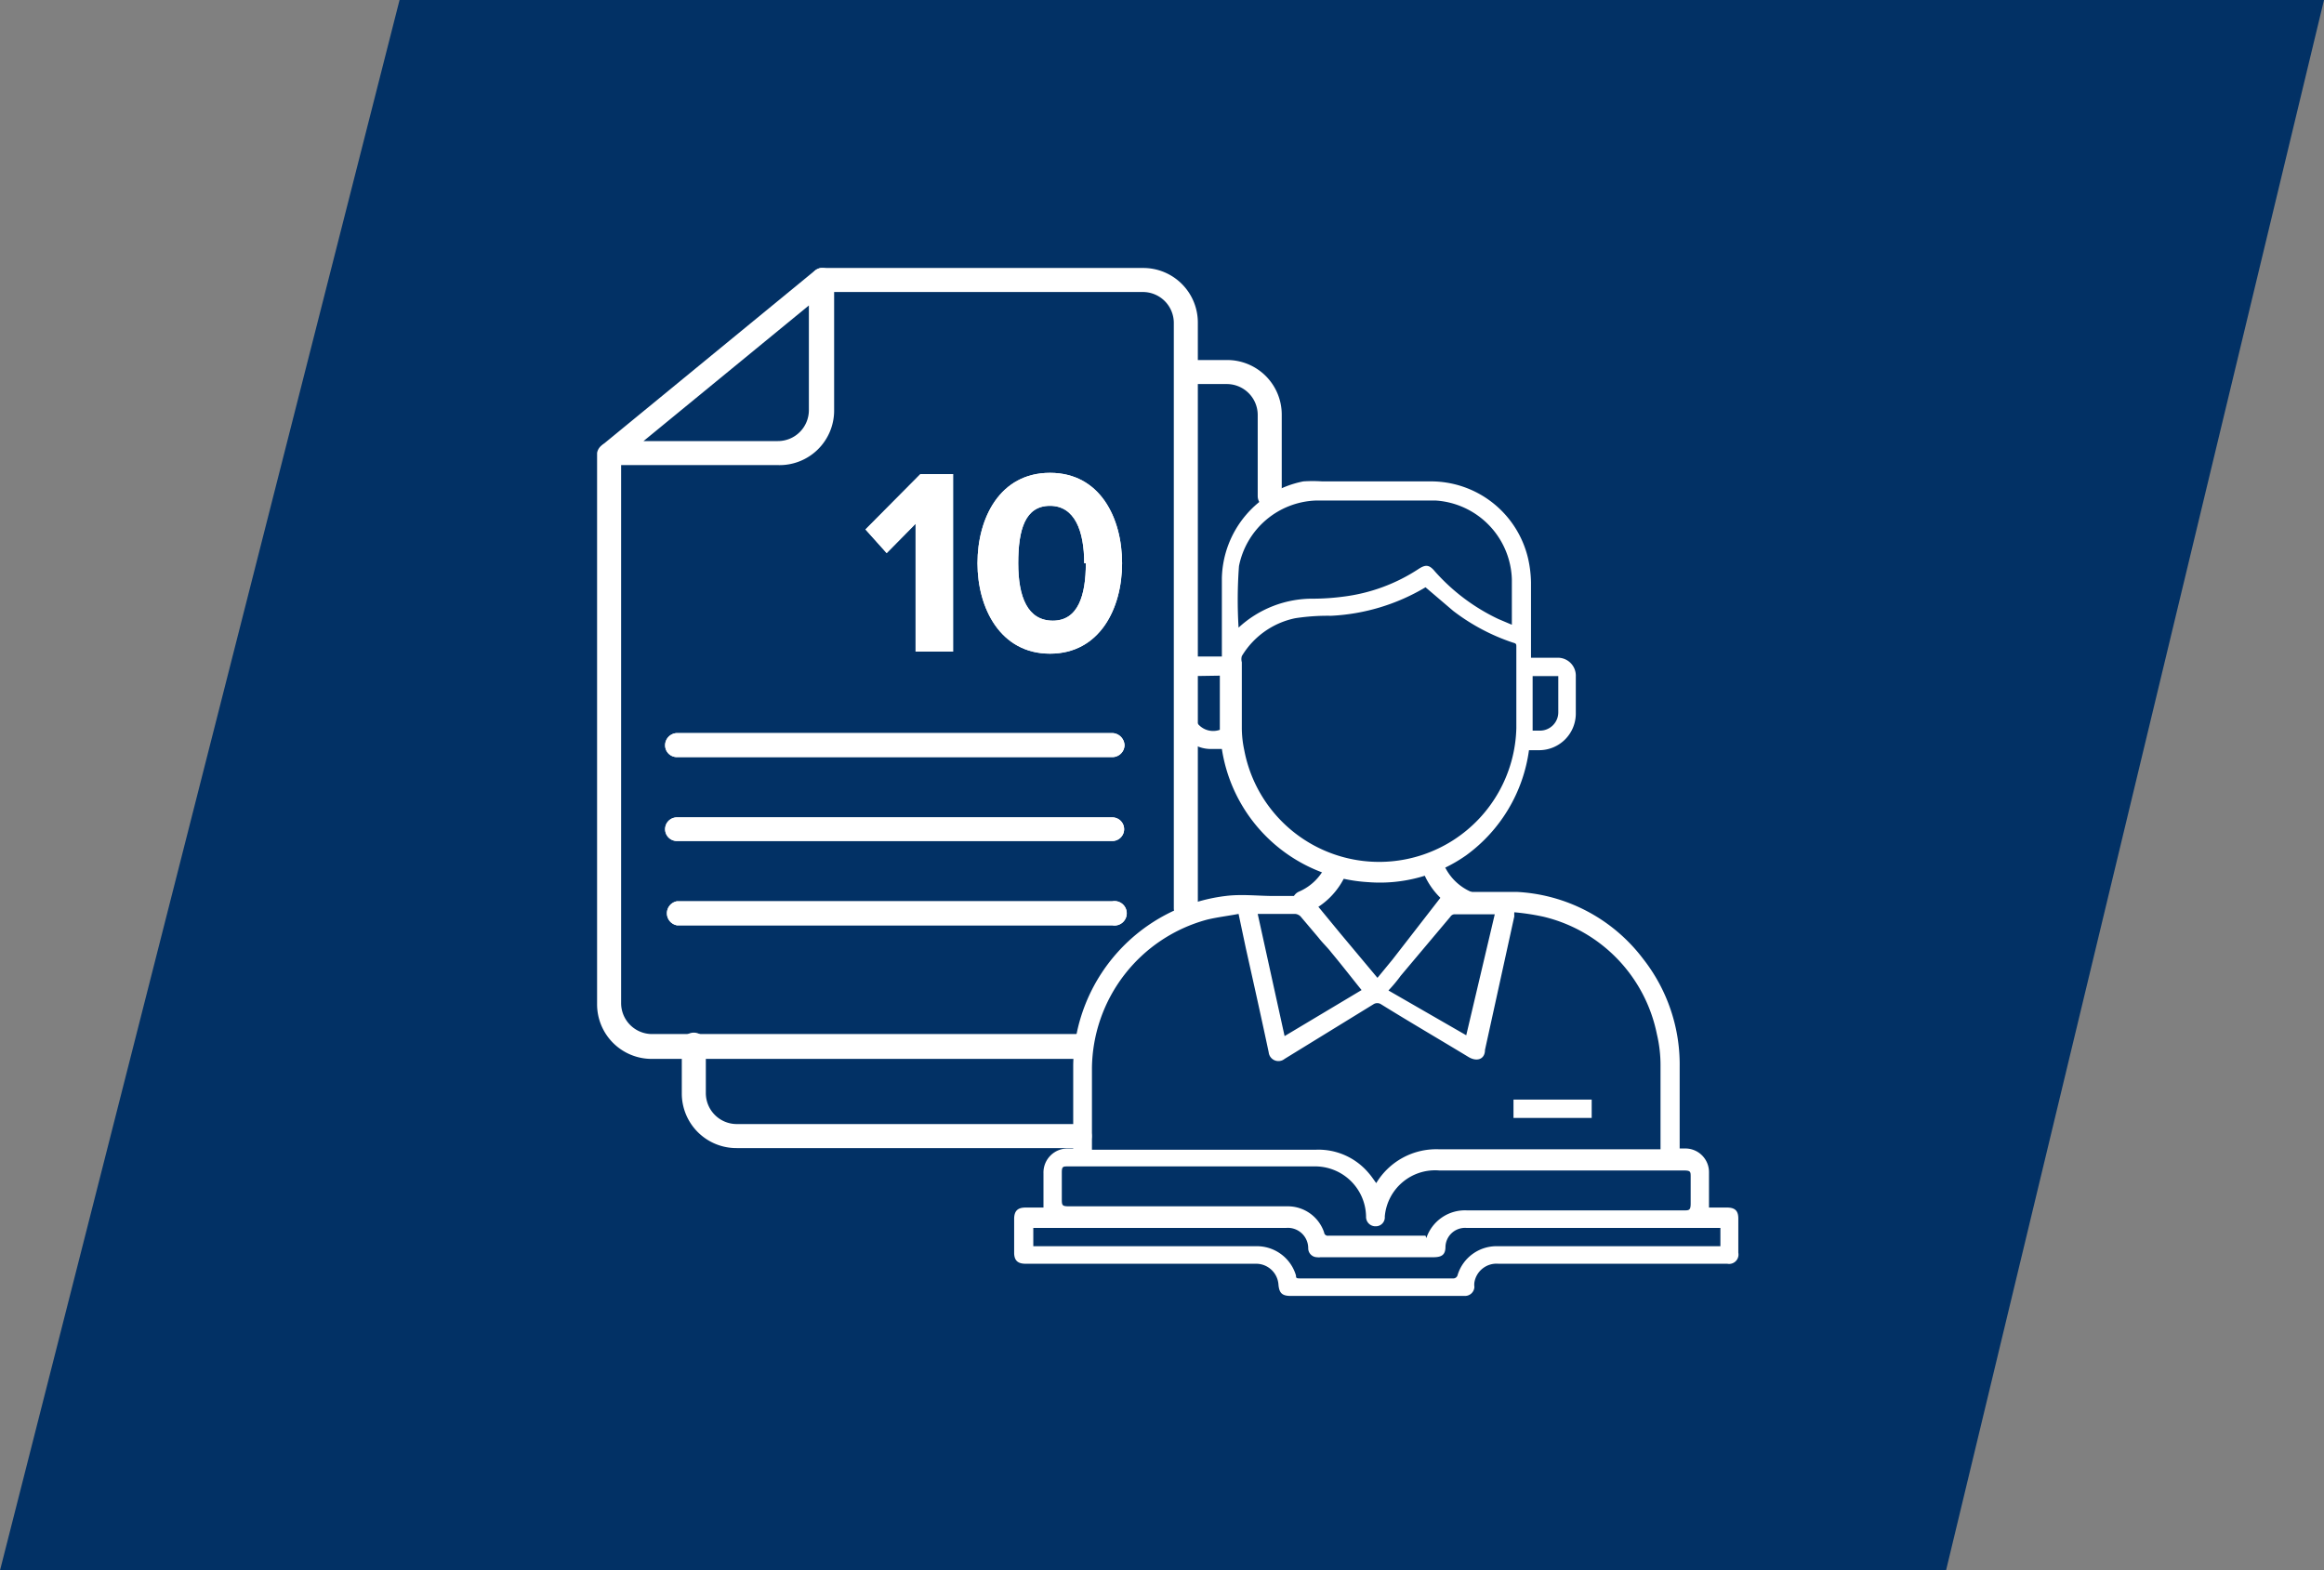 <svg xmlns="http://www.w3.org/2000/svg" viewBox="0 0 57.06 38.56"><rect x="0" y="0" width="57.06" height="38.56" fill="#808080" stroke="none"/><defs><style>.cls-1{fill:#023165;}.cls-2{fill:#fff;}</style></defs><title>Recurso 12</title><g id="Capa_2" data-name="Capa 2"><g id="Capa_1-2" data-name="Capa 1"><polygon class="cls-1" points="57.06 0 47.78 38.56 0 38.56 9.81 0 57.06 0"/><path class="cls-2" d="M19.1,11.42H15a.29.29,0,0,1-.27-.2.27.27,0,0,1,.09-.32L20,6.65a.29.29,0,0,1,.48.22v3.2A1.34,1.34,0,0,1,19.1,11.42Zm-3.3-.59h3.3a.76.76,0,0,0,.76-.76V7.5Z"/><line class="cls-2" x1="27.31" y1="22.42" x2="16.62" y2="22.42"/><path class="cls-2" d="M27.31,22.72H16.62a.3.3,0,0,1,0-.59H27.31a.3.3,0,1,1,0,.59Z"/><line class="cls-2" x1="27.31" y1="20.36" x2="16.62" y2="20.36"/><path class="cls-2" d="M27.31,20.65H16.62a.29.29,0,1,1,0-.58H27.31a.29.29,0,1,1,0,.58Z"/><line class="cls-2" x1="27.31" y1="18.3" x2="16.62" y2="18.3"/><path class="cls-2" d="M27.31,18.59H16.62a.29.29,0,0,1-.29-.29.3.3,0,0,1,.29-.3H27.31a.31.31,0,0,1,.3.3A.3.3,0,0,1,27.31,18.59Z"/><path class="cls-2" d="M22.48,16V12.86l-.71.72L21.25,13l1.35-1.36h.8V16Z"/><path class="cls-2" d="M24,13.83c0-1.11.55-2.22,1.78-2.22s1.77,1.11,1.77,2.22-.55,2.22-1.77,2.22S24,14.93,24,13.83Zm2.62,0c0-.79-.23-1.41-.84-1.41S25,13,25,13.83s.23,1.41.85,1.41S26.66,14.62,26.66,13.83Z"/><path class="cls-2" d="M25.62,29.65v-.84a.59.59,0,0,1,.6-.61h.13v-.11c0-.65,0-1.3,0-1.95A4.26,4.26,0,0,1,30.09,22c.4-.05.8,0,1.19,0H32a.32.32,0,0,1,.25.12l.65.79.92,1.1,0,0,.37-.45L35.4,22a.26.26,0,0,1,.21-.1c.54,0,1.09,0,1.63,0a4.15,4.15,0,0,1,3.1,1.64,4.2,4.2,0,0,1,.9,2.66V28.2h.14a.58.58,0,0,1,.58.59v.86h.44c.2,0,.28.08.28.27v.84a.23.23,0,0,1-.27.27H36.79a.55.55,0,0,0-.59.46.45.45,0,0,0,0,.11.23.23,0,0,1-.22.22H31.69c-.21,0-.28-.07-.3-.27a.55.55,0,0,0-.56-.52H25.18c-.19,0-.28-.08-.28-.27v-.83c0-.2.09-.28.28-.28ZM37.18,22.4a.84.84,0,0,0,0,.1l-.72,3.28c0,.23-.2.3-.41.17-.71-.43-1.43-.85-2.14-1.29a.17.17,0,0,0-.19,0L31.54,26a.24.24,0,0,1-.39-.16c-.18-.85-.37-1.7-.56-2.55l-.18-.85c-.26.05-.52.08-.77.14a3.82,3.82,0,0,0-2.83,3.65v2h5.5a1.61,1.61,0,0,1,1.3.58c.07.08.12.16.18.24a1.72,1.72,0,0,1,1.55-.83h5.43v-.07c0-.65,0-1.3,0-2a3.29,3.29,0,0,0-.09-.76,3.72,3.72,0,0,0-2.78-2.88A5.71,5.71,0,0,0,37.18,22.4Zm-2.16,8,0,0a1,1,0,0,1,1-.68h5.32c.13,0,.17,0,.17-.17v-.65c0-.13,0-.16-.17-.16h-6A1.24,1.24,0,0,0,34,29.87a.22.22,0,0,1-.22.24.23.23,0,0,1-.24-.24,1.25,1.25,0,0,0-1.28-1.23c-.73,0-1.47,0-2.2,0l-3.84,0c-.12,0-.15,0-.15.15v.63c0,.18,0,.2.19.2h5.34a.94.94,0,0,1,.91.64.09.09,0,0,0,.11.08H35Zm-9.65.2h5.45a1,1,0,0,1,1,.72c0,.05,0,.07.09.07h3.76a.11.11,0,0,0,.12-.09,1,1,0,0,1,1-.7h5.45v-.45H36a.48.48,0,0,0-.51.46c0,.2-.09.26-.3.26H32.42a.22.22,0,0,1-.08,0,.22.22,0,0,1-.22-.22.5.5,0,0,0-.54-.5H25.37Zm8.06-6.29c-.25-.31-.49-.62-.74-.92-.1-.13-.22-.24-.32-.37l-.44-.52a.22.22,0,0,0-.13-.06h-.92l.66,3Zm3.27-1.86h-1a.13.13,0,0,0-.09.06l-1.22,1.45q-.13.18-.3.36L36,25.42Z"/><path class="cls-2" d="M30,16.1V14.19A2.48,2.48,0,0,1,32,11.82a3.44,3.44,0,0,1,.46,0h2.65a2.45,2.45,0,0,1,2.41,1.9,2.87,2.87,0,0,1,.07.58c0,.58,0,1.16,0,1.74v.11h.1c.18,0,.37,0,.55,0a.44.44,0,0,1,.45.46c0,.3,0,.61,0,.92a.9.9,0,0,1-.89.89h-.26A3.83,3.83,0,0,1,36,21a3.68,3.68,0,0,1-2.41.66A3.86,3.86,0,0,1,30,18.39h-.24a.84.84,0,0,1-.62-.24.92.92,0,0,1-.29-.67V16.6a.45.45,0,0,1,.48-.48H30ZM35,14.42h0a5,5,0,0,1-2.32.7,5.21,5.21,0,0,0-.88.06,2,2,0,0,0-1.31.93.27.27,0,0,0,0,.15c0,.53,0,1.07,0,1.6a2.6,2.6,0,0,0,.06.56,3.37,3.37,0,0,0,6.68-.54c0-.67,0-1.35,0-2,0-.06,0-.08-.08-.1A5,5,0,0,1,35.68,15Zm-4.6,1,0,0a2.67,2.67,0,0,1,1.86-.72,5.81,5.81,0,0,0,.72-.05,4.33,4.33,0,0,0,1.85-.68c.17-.11.26-.11.4.06a4.85,4.85,0,0,0,1.56,1.17l.33.14c0-.38,0-.75,0-1.11a2,2,0,0,0-1.87-1.94q-1.47,0-2.94,0a2,2,0,0,0-1.89,1.61A11.22,11.22,0,0,0,30.41,15.41Zm-1.1,1.18v.1c0,.23,0,.47,0,.7a.77.77,0,0,0,.06.3.49.49,0,0,0,.59.22V16.59Zm8.33,1.34h.18a.45.45,0,0,0,.45-.45v-.89h-.63Z"/><path class="cls-2" d="M39.08,27.45H37.16V27h1.92Z"/><path class="cls-2" d="M32,22.41a.27.27,0,0,1-.25-.17.27.27,0,0,1,.15-.35,1.28,1.28,0,0,0,.66-.66.27.27,0,0,1,.35-.15.28.28,0,0,1,.15.35,1.84,1.84,0,0,1-1,1Z"/><path class="cls-2" d="M36,22.41a.27.27,0,0,0,.25-.17.26.26,0,0,0-.15-.35,1.29,1.29,0,0,1-.65-.66.28.28,0,0,0-.35-.15.26.26,0,0,0-.15.35,1.84,1.84,0,0,0,1,1Z"/><path class="cls-2" d="M29.11,22.59a.29.29,0,0,1-.29-.29V7.92a.76.76,0,0,0-.76-.75H20.15a.3.3,0,0,1,0-.59h7.91a1.34,1.34,0,0,1,1.35,1.34V22.3A.29.29,0,0,1,29.11,22.59Z"/><path class="cls-2" d="M26.41,26H16a1.34,1.34,0,0,1-1.34-1.35V11.12a.3.3,0,0,1,.59,0V24.63a.76.76,0,0,0,.75.76H26.41a.3.3,0,1,1,0,.59Z"/><line class="cls-2" x1="27.31" y1="22.42" x2="16.62" y2="22.42"/><path class="cls-2" d="M27.31,22.72H16.62a.3.3,0,0,1,0-.59H27.31a.3.3,0,1,1,0,.59Z"/><line class="cls-2" x1="27.31" y1="20.36" x2="16.62" y2="20.36"/><path class="cls-2" d="M27.31,20.65H16.62a.29.29,0,1,1,0-.58H27.31a.29.29,0,1,1,0,.58Z"/><line class="cls-2" x1="27.31" y1="18.3" x2="16.62" y2="18.3"/><path class="cls-2" d="M27.31,18.59H16.62a.29.29,0,0,1-.29-.29.3.3,0,0,1,.29-.3H27.31a.31.31,0,0,1,.3.3A.3.3,0,0,1,27.31,18.59Z"/><path class="cls-2" d="M31.18,12.47a.29.29,0,0,1-.3-.29v-2a.76.76,0,0,0-.75-.75h-1a.3.3,0,0,1,0-.59h1a1.34,1.34,0,0,1,1.34,1.34v2A.29.29,0,0,1,31.18,12.47Z"/><path class="cls-2" d="M26.45,28.19H18.09a1.34,1.34,0,0,1-1.35-1.35V25.71a.3.3,0,1,1,.59,0v1.13a.76.76,0,0,0,.76.76h8.36a.3.3,0,1,1,0,.59Z"/><path class="cls-2" d="M22.48,16V12.86l-.71.72L21.25,13l1.35-1.36h.8V16Z"/><path class="cls-2" d="M24,13.83c0-1.11.55-2.22,1.78-2.22s1.77,1.11,1.77,2.22-.55,2.22-1.77,2.22S24,14.93,24,13.83Zm2.62,0c0-.79-.23-1.41-.84-1.41S25,13,25,13.83s.23,1.41.85,1.41S26.66,14.62,26.66,13.83Z"/></g></g></svg>